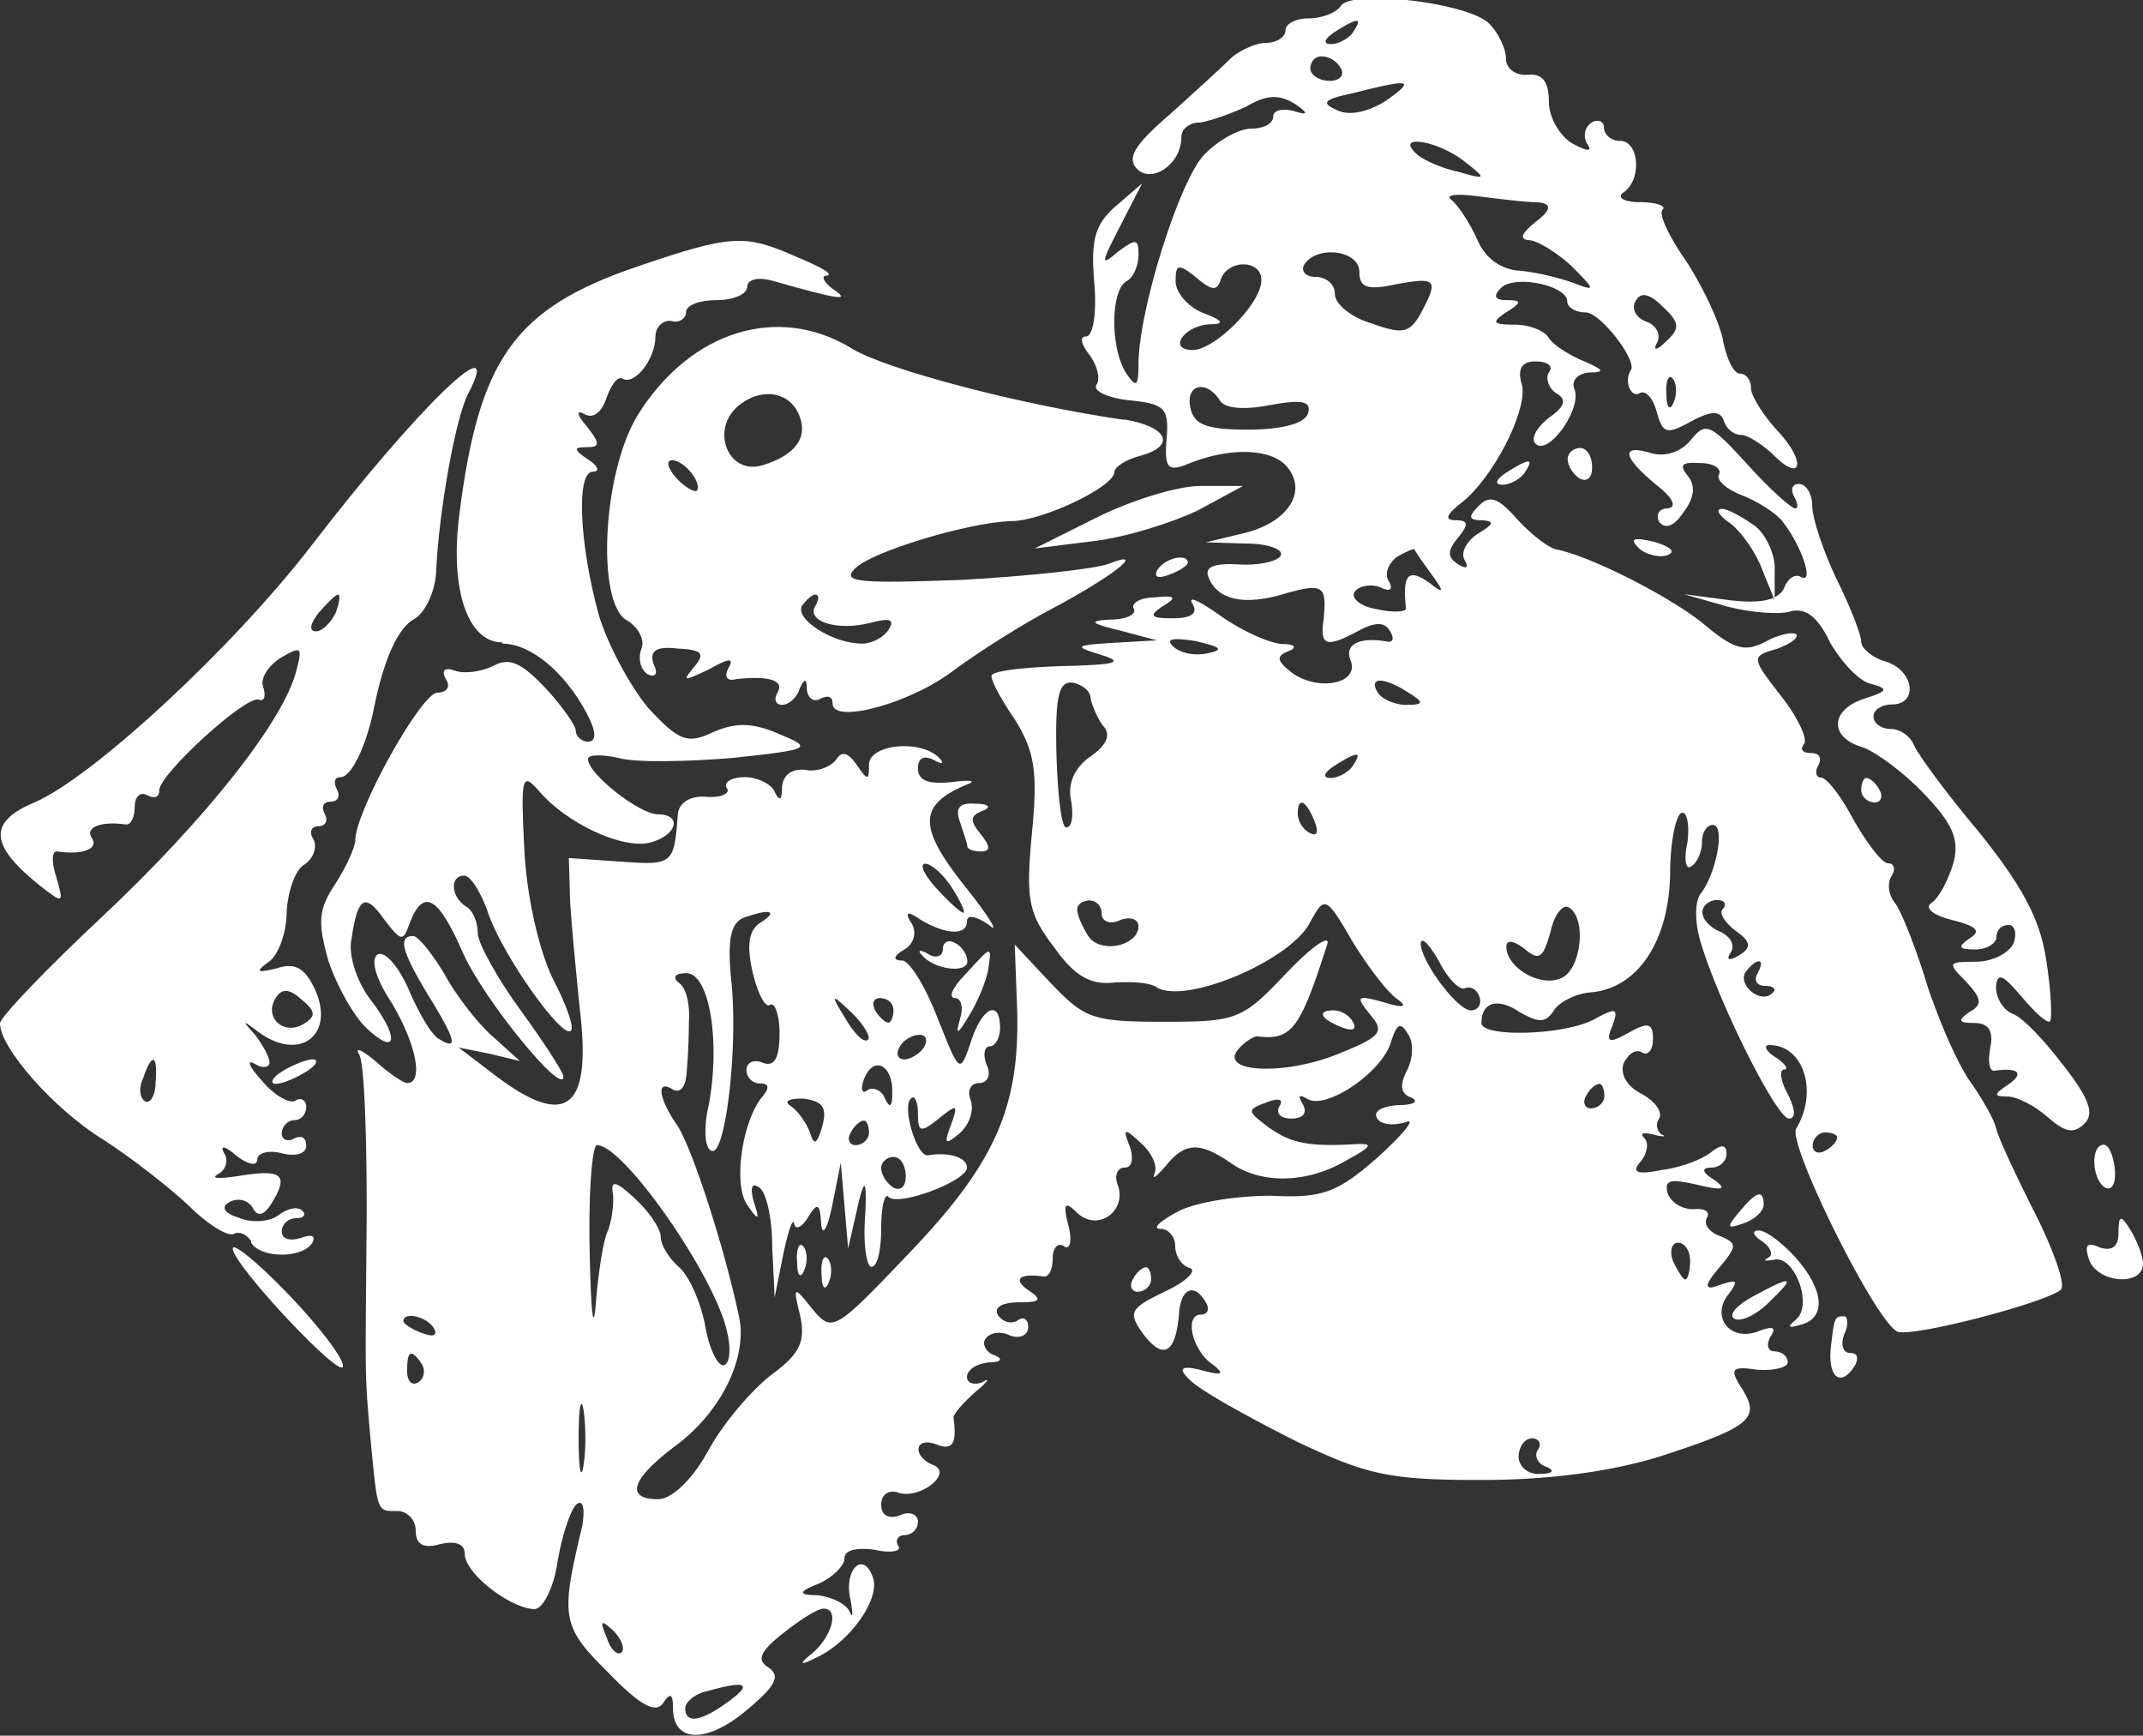 <svg id="a" xmlns="http://www.w3.org/2000/svg" viewBox="0 0 52.48 42.5"><rect x="0" y="0" width="52.48" height="42.5" fill="#333333" stroke="none"/><defs><style>.b{fill:#fff}</style></defs><path class="b" d="M45.16 32.68c.12-.24.09-.45 0-.45-.24 0-.24.03-.33.81-.06.72.27.93.6.39.09-.18.06-.3-.12-.3s-.24-.21-.15-.45ZM42.47 32.29c.15.09.54-.09.84-.39.69-.66.6-.69-.39-.15-.39.21-.6.45-.45.54ZM28.19 31.33c0-.18-.06-.3-.12-.3-.09 0-.24.12-.33.3-.09.15-.03.3.12.3.18 0 .33-.15.33-.3ZM20.12 31.21c0 .33.09.42.18.18.09-.21.06-.48-.03-.57-.09-.12-.18.06-.15.39ZM19.52 30.91c0 .33.09.42.18.18.09-.21.06-.48-.03-.57-.09-.12-.18.06-.15.39ZM5.7 30.58c.03.42 2.7 3.26 2.7 2.87 0-.21-.6-.99-1.35-1.77-.75-.78-1.35-1.26-1.35-1.11Z"/><path class="b" d="M43.07 30.13c-.18 0-.15.12.09.27.21.15.27.33.15.39-.15.09-.09.09.12.06.51-.15.99 1.14.54 1.47-.21.18-.18.21.12.12.63-.15.6-.84-.12-1.65-.33-.36-.72-.66-.9-.66ZM52.18 30.13c-.24-.39-.3-.39-.3.06 0 .33-.15.45-.45.36-.33-.15-.39-.06-.27.3.21.57 1.32.66 1.32.09 0-.18-.15-.57-.3-.81ZM43.19 29.5c0-.39-.18-.33-.6.18-.33.39-.3.42.12.27.27-.09.48-.3.48-.45ZM51.55 29.08c.18.09.27-.12.24-.45-.03-.33-.15-.6-.27-.6-.33 0-.3.84.03 1.05ZM6.75 26.54c.18 0 .51-.15.75-.3s.33-.3.15-.3c-.15 0-.51.15-.75.3s-.3.3-.15.3ZM32.87 25.16c.24.09.36.06.27-.12s-.3-.3-.48-.3c-.42 0-.33.21.21.42ZM23.72 24.89c.21-.33.42-.84.48-1.14.09-.63.09-.6-.57.12-.3.3-.42.57-.24.57.15 0 .21.24.12.51-.12.42-.06.39.21-.06ZM23.69 23.54c0-.15-.12-.36-.3-.45-.15-.09-.3-.03-.3.15s-.18.24-.36.12c-.21-.12-.27-.09-.15.03.3.36 1.11.45 1.11.15ZM24.05 19.86c.24-.09.18-.18-.18-.18-.39-.03-.48.12-.36.45.09.27.18.54.18.6s.15.12.33.12c.24 0 .24-.12 0-.42-.27-.33-.27-.45.03-.57ZM46.03 19.35c-.09-.18-.24-.3-.33-.3-.06 0-.12.12-.12.3 0 .15.15.3.33.3.15 0 .21-.15.12-.3ZM28.61 14.08c.27-.09.48-.24.48-.3 0-.24-.57-.12-.75.18-.09.18.03.21.27.12ZM40.82 13.6c.24-.09.09-.21-.3-.33-.51-.12-.63-.09-.39.15.15.15.48.24.69.18ZM43.46 13.99c.03-.39-.21-.9-.48-1.11-.3-.21-.66-.42-.81-.42-.18 0-.06.18.21.36.27.21.63.72.78 1.14l.28.69h.02v-.66ZM30.44 11.9h-1.05c-.57 0-1.71.36-2.55.78l-1.5.75 1.44-.18c.78-.09 1.92-.45 2.55-.75l1.11-.6ZM36.8 11.87c.18 0 .45-.15.54-.3.24-.36.12-.36-.45 0-.27.18-.3.3-.09.3ZM38.69 10.97c-.15 0-.3.12-.3.27 0 .18.15.39.3.48.18.09.3-.03.3-.27 0-.27-.12-.48-.3-.48Z"/><path class="b" d="M50.53 26.09c-.45-.6-.99-1.17-1.23-1.26-.24-.09-.42-.39-.42-.66.03-.36.15-.33.63.24.33.39.63.66.69.6.06-.06.03-.75-.09-1.5-.15-1.02-.6-1.83-1.65-3.14-.81-.96-1.53-1.95-1.59-2.13-.09-.21-.33-.39-.57-.39s-.42-.15-.42-.3c0-.18.21-.3.45-.3.66 0 .54-.84-.15-1.05-.33-.09-.6-.33-.6-.48 0-.18-.27-.87-.6-1.53-.33-.69-.6-1.5-.6-1.8s-.15-.54-.33-.54c-.15 0-.21.12-.12.3.09.15.12.3.03.3s-.63-.48-1.17-1.08c-.9-.99-1.02-1.05-1.38-.6-.24.3-.63.42-.96.33-.78-.24-.72.09.12.78.39.3.51.54.27.57-.21 0-.3.15-.21.33.15.18.36.12.6-.24.27-.36.3-.66.09-.9-.21-.27-.12-.33.33-.3.33 0 .51.15.45.27-.09.12.15.36.54.51.39.15.87.45 1.02.66.45.57.78 1.53.45 1.35-.15-.09-.33.03-.42.27-.04.1-.13.17-.24.23v.07l-.02-.06c-.21.09-.54.12-1.05.06l-1.14-.15 1.05.3c.57.15 1.29.21 1.56.12.36-.09.66.12.96.75.27.48.72.96.99 1.02.45.12.45.18-.12.36-.87.27-.9.96-.06 1.2.33.12 1.02.63 1.5 1.14.69.72.87 1.11.72 1.68-.12.42-.36.87-.54.99-.18.12.03.3.51.42.6.15.72.27.42.45-.3.21-.27.27.15.27.27 0 .51-.15.51-.3 0-.18.12-.3.3-.3.15 0 .21.21.12.45-.12.24-.51.45-.93.45-.69 0-.69.03-.24.48.39.42.42.57.09.75-.3.21-.27.27.12.27.33 0 .48.18.39.6-.06.33-.03.57.09.57.6-.09.75.06.36.33-.36.24-.39.3-.03.3.24 0 .69.24.99.51.42.36.63.42.9.15.24-.24.12-.6-.51-1.41ZM6.15 30.43c.24.39 1.26.39 1.5 0 .09-.18-.03-.21-.27-.12-.27.09-.48.03-.48-.15s.15-.33.36-.33c.18 0 .24-.09.15-.18-.12-.12-.36-.06-.57.09-.21.18-.66.21-.96.09-.39-.12-.48-.27-.27-.39s.45-.06.57.12c.12.24.27.21.45-.06.45-.72.3-.87-.69-.72-.54.09-.81.09-.6-.03.18-.09.27-.33.15-.51-.12-.21.03-.18.3.06.27.21.51.27.51.09 0-.15.27-.24.6-.15.36.09.6 0 .6-.18 0-.21-.12-.27-.3-.18-.15.09-.3.03-.3-.12 0-.18.15-.33.3-.33.18 0 .3-.15.3-.33 0-.15-.12-.24-.27-.15-.12.09-.51-.12-.81-.48-.33-.36-.39-.54-.18-.42.18.12.36.09.36-.03 0-.15-.18-.45-.36-.69-.33-.36-.3-.36.09-.06 1.02.75 1.89.06 1.38-1.05-.24-.51-.48-.66-.93-.51-.48.12-.54.09-.21-.15.24-.15.45-.72.45-1.23.03-.51.21-1.05.45-1.17.21-.15.3-.42.21-.6-.12-.18-.06-.33.12-.33s.24-.15.15-.3c-.09-.18-.03-.3.15-.3s.24-.15.15-.3c-.09-.18-.06-.3.09-.3.27 0 .63-.78.81-1.65.24-1.23.6-2.01.99-2.22.27-.15.51-.66.54-1.14.06-1.47.48-3.8.78-4.37.93-1.77-1.26.36-3.81 3.68-1.95 2.54-5.4 5.72-6.81 6.32-1.14.48-1.11 1.05.18 2.07.54.42.54.39.36-.24-.12-.36-.12-.66.03-.63.6.09 1.02-.06.84-.33-.18-.27.24-.42.84-.33.12 0 .21-.18.21-.45 0-.24.15-.36.3-.27.18.09.3.06.3-.12 0-.39 2.1-2.31 2.43-2.22.15.06.18-.09.12-.3-.09-.18.09-.51.42-.72.51-.3.54-.27.39.3-.3 1.23-2.22 3.65-4.74 6.02C1.14 23.72 0 24.91 0 25.06c0 .6 1.32 2.1 2.52 2.84.66.42 1.62 1.17 2.1 1.62.48.48.99.78 1.11.69.12-.06.3 0 .42.18Zm.6-5.99c.15-.24.33-.24.63.03.36.3.36.42.06.6-.48.3-.99-.15-.69-.63Zm1.05-9.43c.21-.24.42-.45.48-.45s.03.21-.06.45c-.12.24-.33.45-.48.45-.18 0-.15-.18.06-.45Zm-3.99 11.5c0 .33-.15.54-.27.45-.12-.09-.15-.33-.03-.57.21-.63.36-.57.3.12ZM27.53 10.28c-2.52-.36-5.82-1.23-6.66-1.74-1.8-1.11-3.96-.45-5.25 1.62-.87 1.41-1.02 4.61-.27 5.03.27.15.45.48.36.69-.09.24-.03.51.15.63.18.09.27 0 .15-.24-.12-.33.06-.45.57-.39.63.03.69.12.42.45-.3.36-.27.36.36.06.48-.27.63-.3.48-.03-.12.21-.03.33.18.27.81-.09 1.2.03 1.02.33-.09.15-.06.3.12.3.15 0 .36-.18.42-.39.12-.27.18-.27.18.03.03.21.18.3.33.21.18-.09.3-.06.3.12 0 .51 1.92 0 3-.84.57-.42 1.65-1.11 2.4-1.5 1.47-.78 2.34-1.47 1.35-1.08-.33.12-1.95.3-3.6.39-2.46.09-2.94.06-2.61-.27.39-.42 2.79-1.14 3.84-1.17.75 0 2.52-.84 2.52-1.2 0-.12.27-.3.6-.39.93-.24.72-.72-.36-.9Zm-10.47 1.74c-.06.03-.3-.09-.51-.33-.21-.24-.24-.42-.09-.42.3 0 .75.57.6.75Zm1.62-.63c-.87.27-1.32-.93-.54-1.5.57-.42 1.23-.27 1.44.3.21.54-.12.96-.9 1.2Zm2.64 3.86c.45-.12.6-.09.45.15-.12.21-.42.36-.66.36-.72 0-1.65-.6-1.47-.93.12-.15.24-.27.33-.27s.09.12 0 .27c-.24.39.54.63 1.35.42Z"/><path class="b" d="M12.3 15.76c.69 0 1.53.69 2.07 1.71.24.45.24.69.03.69-.15 0-.3-.12-.3-.27 0-.12-.33-.6-.75-1.05-.57-.6-.87-.75-1.26-.54-.3.15-.72.21-.96.12s-.33 0-.21.21c.12.18.03.33-.21.33-.39 0-2.01 2.9-2.01 3.62 0 .15-.21.63-.48 1.05-.42.63-.45.93-.18 1.89.21.63.63 1.38.96 1.68.75.69.78.18.03-.78-.3-.42-.51-1.05-.42-1.44.15-1.02.33-1.14.81-.45.42.54.45.54.63.03.33-.81.69-.6 1.29.78.51 1.14 2.46 3.53 2.46 3.02 0-.09-.48-.84-1.05-1.62-.57-.78-1.05-1.65-1.05-1.89 0-.27-.12-.57-.3-.66-.36-.24-.39-.75-.03-.75.15 0 .42.42.6.96.36 1.02 1.8 3.05 2.01 2.84.09-.09-.12-.66-.45-1.29-.33-.69-.63-1.98-.69-3.14-.09-1.8-.06-1.92.36-1.44.66.78 2.04 1.44 2.73 1.26.66-.18.78-.69.18-.69-.45 0-1.71-.99-1.71-1.35 0-.12.33-.12.75-.03.42.12 1.68.09 2.79 0 1.95-.21 1.98-.24 1.11-.6-.63-.27-1.05-.27-1.59-.03-.63.3-.84.21-1.59-.6-.45-.54-.99-1.56-1.2-2.25-.48-1.74-.57-3.53-.15-3.53.18 0 .12-.15-.12-.3-.36-.24-.36-.3-.03-.3s.33-.09 0-.51c-.24-.27-.27-.42-.06-.3.21.12.42-.03.54-.39.12-.33.27-.54.39-.48.3.18.81-.48.81-1.02 0-.24.18-.42.39-.39.18.06.36-.06.36-.21 0-.18.33-.3.75-.3s.75-.15.75-.33.27-.24.6-.15c1.68.48 1.95.51 1.5.21-.24-.18-.3-.33-.15-.33.18-.03-.15-.21-.72-.45-1.29-.57-1.59-.57-3.96.24-2.97 1.02-3.84 2.25-4.32 6.05-.24 1.86.21 3.14 1.05 3.14Z"/><path class="b" d="M48.88 27.65c0-.15-.27-.63-.57-1.08-.33-.42-.81-1.53-1.11-2.43-.27-.9-.63-1.8-.78-2.01-.18-.21-.21-.51-.09-.69.09-.15.06-.3-.09-.3s-.51-.48-.84-1.05c-.3-.57-.66-1.05-.81-1.05-.12 0-.15-.15-.06-.3.09-.18.03-.3-.18-.3s-.27-.09-.18-.21c.12-.09-.12-.63-.54-1.17-.75-.96-.75-.99-.12-1.17.33-.12.54-.27.48-.36-.09-.06-.42 0-.75.18-.51.27-.78.18-1.47-.39-.78-.66-2.76-1.68-3.63-1.86-.21-.03-.66-.39-.99-.75-.45-.51-.66-.6-.93-.33s-.27.36.09.36c.3.03.27.09-.12.33-.27.18-.42.45-.33.63.12.21.06.24-.15.12-.27-.18-.27-.33 0-.66s.24-.42-.06-.42c-.27 0-.24-.12.09-.39.81-.6 1.68-2.31 1.53-2.93-.12-.39 0-.57.33-.57.3 0 .45.12.33.27-.09.15 0 .39.18.51.27.15.21.33-.18.6-.3.24-.45.51-.33.63.3.33 1.14-.84.96-1.32-.09-.21.06-.39.36-.42.39 0 .36-.06-.12-.27-.36-.15-.75-.39-.87-.57-.09-.18-.48-.33-.84-.33-.54 0-.57-.06-.21-.3.39-.24.39-.3.03-.3-.3 0-.36-.09-.15-.3.33-.33 1.62-.06 1.62.33 0 .15.21.27.45.27.36 0 1.26 1.17 1.11 1.41-.18.27 0 .69.21.57.15-.09.33.12.42.45.15.54.24.57.84.24.51-.27.72-.27.81 0 .06.18.24.33.42.33.15 0 .48.21.75.45.72.75.87.24.15-.54-.36-.39-.66-.87-.66-1.05 0-.21-.12-.36-.27-.36s-.33-.36-.42-.84c-.09-.45-.51-1.32-.9-1.92-.42-.6-.69-1.17-.57-1.26.09-.09-.18-.18-.57-.18s-.57-.12-.39-.24c.45-.3.39-1.26-.09-1.26-.21 0-.39-.15-.39-.33 0-.15-.15-.21-.3-.12-.18.12-.21.33-.12.51.15.21.03.21-.36 0-.3-.18-.57-.63-.57-1.02 0-.48-.15-.69-.51-.66-.3.03-.54-.15-.54-.39s-.18-.63-.42-.87c-.54-.51-3.36-.84-3.63-.42-.09.15-.45.3-.78.3-.3 0-.57.12-.57.3 0 .15-.21.3-.48.3-.24 0-.63.18-.84.36-.21.21-.9.84-1.5 1.38-.87.75-1.08 1.08-.81 1.35.36.36 1.08-.12 1.08-.78 0-.21.21-.36.45-.36.24-.03.75-.21 1.14-.39.51-.3.81-.3 1.2-.06q.48.33 0 .18c-.3-.09-.54-.03-.54.12 0 .18-.24.3-.54.3s-.84.3-1.17.66c-.6.66-1.59 3.8-1.59 5.12 0 .54-.06.57-.3.21-.39-.6-.39-2.01 0-2.25.18-.09.3-.39.3-.66 0-.39-.06-.39-.51-.06-.42.36-.42.3.06-.63l.54-1.05-.66.57c-.51.45-.6.84-.51 1.89.06.72-.03 1.29-.21 1.29-.15 0-.12.18.09.45.18.24.27.57.18.72-.12.15.24.33.78.39.87.09.99.18.93.93-.06.72.03.81.45.66 1.05-.45 2.1-.42 2.49.03.54.63 0 1.41-1.11 1.65l-.87.21.99.03c.54 0 .93.15.84.3-.09.15-.57.24-1.05.21-.57-.03-.81.06-.72.3.21.57.87.72 1.86.42.96-.27 1.05-.21.96.66-.09.63.09.66.87.24.39-.21.63-.21.75 0 .12.18.09.3-.06.27-.66-.12-1.05.06-.9.45.24.57-.75.78-1.41.33-.39-.3-.42-.42-.12-.54.24-.09.18-.18-.15-.18-.33-.03-.99-.33-1.5-.69s-.81-.51-.69-.3c.15.24-.03.36-.48.36-.54 0-.6-.06-.24-.3.36-.21.3-.27-.21-.21-.36 0-.57.15-.51.27.09.12-.15.27-.54.27-.57.03-.54.09.21.27l.9.24-1.05.06c-.99.06-.99.09-.3.3.57.18.33.24-.96.27-.96.03-1.74.12-1.74.24 0 .15.27.63.6 1.11.45.75.54 1.23.39 2.75-.15 1.62-.09 1.95.54 2.78.51.72.9.93 1.47.87.42-.03.9 0 1.05.12.72.42 3.27-.66 3.75-1.59.36-.66.39-.66 1.05.48.39.63.87 1.26 1.11 1.41.24.18.12.21-.36.06-.66-.18-.69-.15-.33.3.36.42.27.54-.69.93-1.32.57-3 .51-2.55-.06.18-.21.42-.36.51-.33.81.09 1.02-.18 1.68-2.25.09-.27-.36.03-.99.69-1.08 1.14-1.2 1.2-3 1.2s-1.95-.09-2.79-.96l-.87-.93.06 1.62c.06 2.37-.54 3.74-2.67 5.96-1.8 1.89-1.86 1.92-2.34 1.35-.48-.6-.48-.57-.3.18.12.6 0 .9-.69 1.41-.48.36-1.2 1.2-1.56 1.86-.39.72-.9 1.2-1.23 1.2-.81 0-.66-.48.36-1.26 1.17-.84 1.83-2.19 1.62-3.2-.36-1.71-1.14-4.1-1.5-4.67-.48-.69-.54-1.17-.12-.9.18.09.3-.06.33-.36.03-.3.06-.87.06-1.29.03-.42-.06-.84-.24-.96-.18-.15-.09-.24.18-.24.57 0 .84 1.71.54 3.26-.12.51-.09 1.02.06 1.08.33.24.66-2.34.51-4.04-.12-1.11-.03-1.5.27-1.65.66-.24.9-.18.42.12-.27.18-.33.54-.18 1.2.12.51.3.87.42.81.12-.09.24.24.24.69 0 .6-.12.84-.42.72-.21-.09-.39 0-.39.18s.15.33.33.33c.24 0 .24.12.03.36-.48.63-.69 2.16-.33 2.63.27.39.3.36.15-.09-.09-.33-.06-.48.12-.36.18.09.33.75.33 1.44l.06 1.26.21-1.05c.12-.57.24-.93.27-.75.03.15.18.09.33-.15.24-.39.3-.36.33.15.03.33.15.12.27-.45l.21-1.05.09 1.05.09 1.05.24-1.05q.24-1.05.18.21c-.06.72.03 1.29.15 1.29.15 0 .24-.42.24-.96 0-.51.09-.87.18-.75.24.24 1.92-.39 1.92-.72 0-.24-.42-.39-.96-.3-.27.03-.63-1.17-.42-1.38.09-.12.18.06.18.36 0 .45.06.48.51.12s.48-.36.3.15c-.18.48-.15.51.21.21.24-.21.36-.57.27-.81-.09-.24 0-.42.21-.42s.3-.21.18-.45c-.09-.24-.06-.45.09-.45.12 0 .24-.21.24-.45 0-.72-.45-.51-.72.36-.27.78-.27.75-.81-.6-.3-.78-.69-1.41-.87-1.41-.24 0-.21-.12.06-.27.24-.15.3-.42.18-.63-.18-.27-.12-.33.18-.12.63.39 1.17.42 1.17.06 0-.18.24-.12.54.09.27.24 0-.21-.6-.96-1.14-1.44-1.14-1.98.06-2.48.24-.09.09-.12-.36-.06-.57.06-.84-.03-.84-.33 0-.27.15-.33.39-.21.21.12.27.09.12-.06-.45-.45-1.71-.33-1.71.18 0 .39-.03.39-.3 0-.21-.3-.36-.36-.51-.12-.15.18-.48.3-.75.24-.33-.03-.54.12-.57.42 0 .33-.06.36-.18.12-.06-.18-.42-.36-.72-.36-.33 0-.54.12-.45.27.09.12-.12.24-.51.21s-.66.15-.69.42c-.09 1.23-.12 1.26-1.38 1.17l-1.29-.09.03 1.02c.03.57.15 1.8.24 2.69.3 2.51-.36 2.96-2.22 1.5l-.75-.57.75.15.75.18-.63-.57c-.36-.3-.9-.99-1.2-1.53-.3-.51-.66-.96-.78-.96-.39 0-.27.39.36 1.44.69 1.11.75 1.38.27 1.08-.18-.09-.51-.66-.75-1.23-.24-.54-.57-.93-.75-.84-.18.12-.06.57.33 1.17.6.99.81 1.98.39 1.98-.09 0-.45-.24-.78-.54-.33-.27-.51-.36-.39-.15s.18 1.92.18 3.83c-.03 4.1-.06 3.86.09 5.54.18 1.86.15 1.8.66 1.8.24 0 .45.21.45.48 0 .33.18.45.6.33.39-.09.6 0 .6.24 0 .48 1.14 1.35 1.71 1.35.21 0 .48-.54.57-1.2.12-.66.33-1.29.48-1.38.15-.09.18.15.12.54-.54 2.25-.51 2.46.63 3.59.78.81 1.17 1.02 1.35.75s.24-.21.24.12c0 .87.84.87 1.8.06.72-.6.84-.84.54-1.05-.3-.18-.21-.39.36-.84.42-.33.84-.6.99-.6.39 0 .21.69-.3 1.11q-.48.39.12.09c.84-.39 1.59-1.47 1.38-1.98-.24-.66-.72-.15-.54.57.06.36.06.48-.03.27-.09-.18-.45-.36-.81-.39q-.66 0 .03-.27c.36-.15.66-.45.66-.63 0-.21.3-.27.75-.21.39.09.66.03.57-.09-.09-.15 0-.27.15-.27.18 0 .33-.15.33-.33s-.21-.27-.45-.15c-.27.09-.45 0-.45-.27 0-.24.18-.36.39-.3.51.21 1.38-.45.9-.66-.54-.21-.48-.72.06-.51.39.15.51 0 .42-.66 0-.09.24-.36.54-.63.3-.24.36-.36.18-.24-.21.09-.39.03-.39-.12 0-.18.24-.33.54-.36.3 0 .36-.09.12-.18-.18-.06-.3-.27-.21-.39.09-.15.36-.21.6-.09.24.09.45 0 .45-.21 0-.18-.12-.27-.27-.15-.15.09-.36.03-.48-.15-.09-.18.12-.3.51-.3.54 0 .6-.06.24-.3-.39-.27-.21-.42.39-.33.12 0 .21-.18.21-.45 0-.24.12-.39.27-.3.15.12.21-.12.12-.48-.15-.57-.09-.63.21-.33.51.48 1.23-.06.99-.69-.09-.24 0-.42.18-.42s.21-.24.12-.51c-.18-.45-.15-.48.27-.09.27.24.42.57.33.75-.06.15.03.09.27-.18.48-.6.84-.6 1.59-.09.75.54 1.89.51 2.85-.06.66-.36.66-.42.15-.39-1.08.06-1.53-.03-2.07-.42-.51-.39-.54-.42-.06-.6.3-.12.45-.09.33.09-.09.18.03.3.3.3.3 0 .39-.15.27-.36s-.09-.24.12-.12c.45.27 1.8-.63 2.04-1.38.15-.48.24-.51.42-.21.15.21.12.63-.03.9-.18.36-.15.57.12.66.18.09.06.18-.33.18-.39.03-.63.15-.51.33.09.15.39.18.69.09.27-.12-.03.27-.66.84-1.02.9-1.38 1.02-2.64.96-.81 0-1.83.15-2.28.39s-.63.42-.42.42c.18 0 .36.18.36.42s.15.48.36.54c.18.06-.09.33-.6.57-.87.42-.93.51-.54 1.05.48.63.78.48.87-.45.03-.66.36-.84.66-.33.09.15.06.3-.12.3-.42 0-.21.9.3 1.23.3.24.21.27-.33.12q-.75-.18-.15.33c.33.27 1.47.9 2.55 1.44 1.71.81 2.25.93 4.5.93 1.68 0 3.18-.21 4.35-.57 2.22-.72 2.49-.93 2.04-1.65-.33-.51-.27-.57.36-.48.42.03.75-.06.75-.18 0-.15-.15-.27-.33-.27-.15 0-.21-.15-.09-.36.15-.24.06-.27-.33-.12-.69.24-1.14-.39-.69-.93.24-.33.21-.36-.24-.21q-.54.21-.03-.39c.48-.57.48-.63.06-.81-.27-.09-.42-.3-.33-.45.09-.15-.06-.24-.33-.21-.27 0-.54-.15-.63-.39-.09-.33.06-.36.72-.21.63.15.75.12.42-.12-.3-.18-.33-.3-.06-.3.18 0 .36-.15.36-.33 0-.24-.12-.24-.36-.06-.21.18-.75.39-1.23.45-.6.12-.75.06-.51-.21.15-.18.21-.45.09-.57-.12-.12-.03-.15.21-.09s.36.06.21 0a.284.284 0 0 1-.06-.39c.09-.15-.09-.42-.42-.6-.36-.18-.54-.48-.45-.75.12-.24.3-.36.45-.27.15.09.27-.06.27-.33 0-.39-.12-.42-.6-.15s-.57.24-.39-.18c.15-.42.09-.45-.45-.15-.72.39-2.76.45-2.76.09 0-.51.39-.63.93-.27.48.27.63.27.84-.03.12-.21.54-.42.9-.45 1.14-.09 1.92-1.23 1.95-2.9 0-.81.15-1.5.3-1.5.12 0 .18.33.12.75-.09.39-.03.66.09.57.15-.09.27-.36.27-.6s.12-.42.27-.42c.3 0 .09 1.17-.3 1.68-.15.18-.15.72 0 1.2.45 1.5 1.86 4.31 2.16 4.31.18 0 .15-.24-.03-.6-.18-.33-.21-.6-.09-.6s.03-.15-.21-.3-.3-.3-.15-.3c.84 0 1.2 1.14.66 2.04-.24.33 1.89 4.64 2.46 4.97.27.18 3.63-.69 4.02-1.02.12-.12-.18-.99-.69-1.98-.48-.96-.9-1.86-.9-2.01ZM40.99 9.84c-.09.24-.18.15-.18-.18-.03-.33.06-.51.15-.39.09.09.12.36.03.57Zm-.93-2.48c.12-.21.33-.18.66.15.42.39.42.54.09.84-.24.24-.33.24-.24.06.12-.21 0-.45-.27-.54-.24-.09-.36-.33-.24-.51Zm-13.95 12.9c-.12 0-.21-.81-.24-1.83-.03-1.41.06-1.77.42-1.71.24.06.42.21.42.39.03.15.15.45.3.66.21.21.09.48-.3.75s-.57.66-.48 1.08c.06.36.03.66-.12.66Zm.54 2.66c-.15-.24-.27-.51-.27-.66 0-.12.15-.21.3-.21.18 0 .3.15.3.33s.21.27.45.15c.24-.09.45-.03.45.15 0 .48-.93.69-1.23.24ZM29.56 16c-.3.06-.66 0-.84-.18-.18-.18 0-.21.57-.12.63.15.69.21.27.3Zm2.52 4.4a.57.57 0 0 1-.3-.48c0-.42.21-.33.42.21.09.24.06.36-.12.27Zm1.05-1.65c-.09.15-.36.3-.54.3-.21 0-.18-.12.09-.3.57-.36.69-.36.45 0Zm-10.47 2.4c.15 0 .45.27.66.6.21.33.33.6.27.6s-.36-.27-.66-.6c-.3-.33-.42-.6-.27-.6Zm-1.71 6.89c-.15 0-.21-.15-.12-.3.09-.18.24-.3.33-.3.06 0 .12.12.12.3 0 .15-.15.3-.33.3Zm1.08-2.4c.09-.18.33-.3.48-.3.18 0 .21.12.12.3-.09.15-.33.3-.48.3-.18 0-.21-.15-.12-.3Zm.15 3.17c0 .24-.12.36-.3.27-.15-.09-.3-.3-.3-.48 0-.15.15-.27.3-.27.18 0 .3.21.3.48Zm-.63-4.37c.18 0 .33.12.33.3 0 .15-.06.3-.12.3-.09 0-.24-.15-.33-.3-.09-.18-.03-.3.12-.3Zm.3 2.34c0 .33-.06.36-.18.12-.06-.18-.27-.3-.42-.21-.15.12-.18-.03-.09-.27.24-.6.72-.33.69.36Zm-.99-1.98c.3.3.48.6.39.66-.09.09-.33-.15-.54-.51-.39-.63-.36-.63.15-.15Zm-1.2 2.1c.48.06.6.21.48.66-.12.45-.21.51-.3.18-.09-.24-.3-.54-.48-.66s-.03-.18.3-.18Zm-9.42 6.95c-.15.09-.27-.03-.27-.27 0-.51.09-.57.36-.18.09.15.06.36-.09.45Zm.12-1.2c-.27-.09-.48-.24-.48-.3 0-.24.57-.12.75.18.09.18-.03.21-.27.12Zm3.93 3.23c-.06.39-.12.09-.12-.66s.06-1.05.12-.69c.06.39.06.99 0 1.35Zm.93 4.58c-.09.09-.27-.06-.36-.36-.18-.42-.15-.45.15-.18.21.21.3.45.21.54Zm-.21-11.23c.03.24-.03.66-.12.9-.12.24-.24 1.05-.3 1.8s-.12.18-.15-1.29c-.03-1.44.06-2.6.18-2.6.66 0 2.88 3.2 3.18 4.55.12.48.06.84-.09.84s-.36-.45-.45-1.02c-.12-.57-.39-1.17-.63-1.38s-.45-.54-.45-.75c0-.18-.27-.6-.63-.93-.48-.45-.6-.45-.54-.12Zm2.85 12.42c-.69.51-1.08.57-1.08.18 0-.15.24-.36.54-.42.96-.27 1.11-.18.54.24Zm19.75-36.7q.6.03 0 .48c-.33.27-.42.42-.18.45.21 0 .69.3 1.05.63.6.6.6.63.06.42-.33-.12-.93-.27-1.32-.3-.48-.03-.87-.33-1.05-.78-.18-.39-.45-.81-.63-.96-.15-.12.12-.15.6-.09.51.06 1.17.15 1.47.15Zm-1.74-.99c.54.42.54.45-.18.24-.42-.09-.87-.3-1.02-.45-.51-.48.57-.3 1.2.21Zm-1.92-1.5c-.42.27-.9.39-1.2.24-.42-.18-.33-.27.39-.42 1.41-.36 1.53-.33.81.18ZM32.69.78c.57-.36.69-.36.45 0-.09.15-.36.3-.54.3-.21 0-.18-.12.09-.3Zm-.33.6c.18 0 .39.12.48.3.09.15-.03.3-.27.3-.27 0-.48-.15-.48-.3 0-.18.12-.3.27-.3Zm-2.73 6.56c.36 0 .33-.09-.15-.27-.39-.15-.69-.51-.69-.78 0-.42.06-.45.51-.09.39.33.51.33.6.03.18-.48.99-.48.99.03 0 .57-1.14 1.71-1.68 1.71-.63 0-.21-.6.42-.63Zm2.4 2.19c-.09.24-.63.39-1.47.39-1.02 0-1.32-.12-1.41-.54-.12-.57.39-.69.72-.18.12.21.6.24 1.23.12.81-.15 1.02-.09.93.21Zm.66-2.93c0-.24-.21-.42-.48-.42-.24 0-.36-.15-.27-.3.3-.48 1.35-.36 1.35.18 0 .39.21.45.9.3.99-.18 1.05-.12.6.72-.27.48-.45.51-1.2.24-.51-.15-.9-.48-.9-.72Zm1.05 7.72c-.42-.06-.66-.27-.57-.42.09-.15.39-.21.63-.12.24.12.33.06.21-.15-.12-.18 0-.45.21-.6.21-.12.42-.21.42-.18s.21.33.45.66q.42.57-.06.18c-.54-.39-.69-.24-.6.6.03.09-.3.12-.69.03Zm.69 2.34c-.27 0-.6-.15-.69-.3-.24-.39.15-.39.75 0 .39.24.39.3-.06.3Zm1.59 7.48c-.33 0-1.23-1.2-1.23-1.65.03-.15.21.03.45.45.21.42.51.72.63.66.15-.06.3.03.36.21s-.03.33-.21.33Zm5.07 5.69c.18 0 .3.21.3.45s-.06.45-.12.45-.18-.21-.3-.45c-.09-.24-.03-.45.12-.45Zm-2.25-3.59c.09-.18.24-.3.33-.3.06 0 .12.12.12.3 0 .15-.15.3-.33.3-.15 0-.21-.15-.12-.3Zm-1.32 8.38c.15 0 .24.12.15.27-.12.15 0 .36.18.42.24.09.18.18-.12.18-.3.03-.54-.18-.54-.42s.15-.45.33-.45Zm.69-11.26c-.51.21-1.32-.27-1.32-.78 0-.18.18-.15.45.06.36.3.45.21.63-.42.09-.42.3-.69.45-.6.45.27.3 1.56-.21 1.74Zm4.17-.63c.12-.18 0-.39-.24-.51-.24-.09-.45-.3-.45-.48 0-.15.15-.3.36-.3.18 0 .24.09.15.21-.12.09.03.33.3.54.39.27.39.42.09.6-.24.15-.33.12-.21-.06Zm1.02.99c-.27.27-.84-.18-.66-.51.12-.15.24-.27.33-.27s.06.12-.03.3c-.09.15-.03.3.18.3s.3.09.18.18Zm1.29 3.86c-.15.09-.3.03-.3-.12 0-.18.15-.33.3-.33.18 0 .3.06.3.12 0 .09-.12.24-.3.33Z"/></svg>
